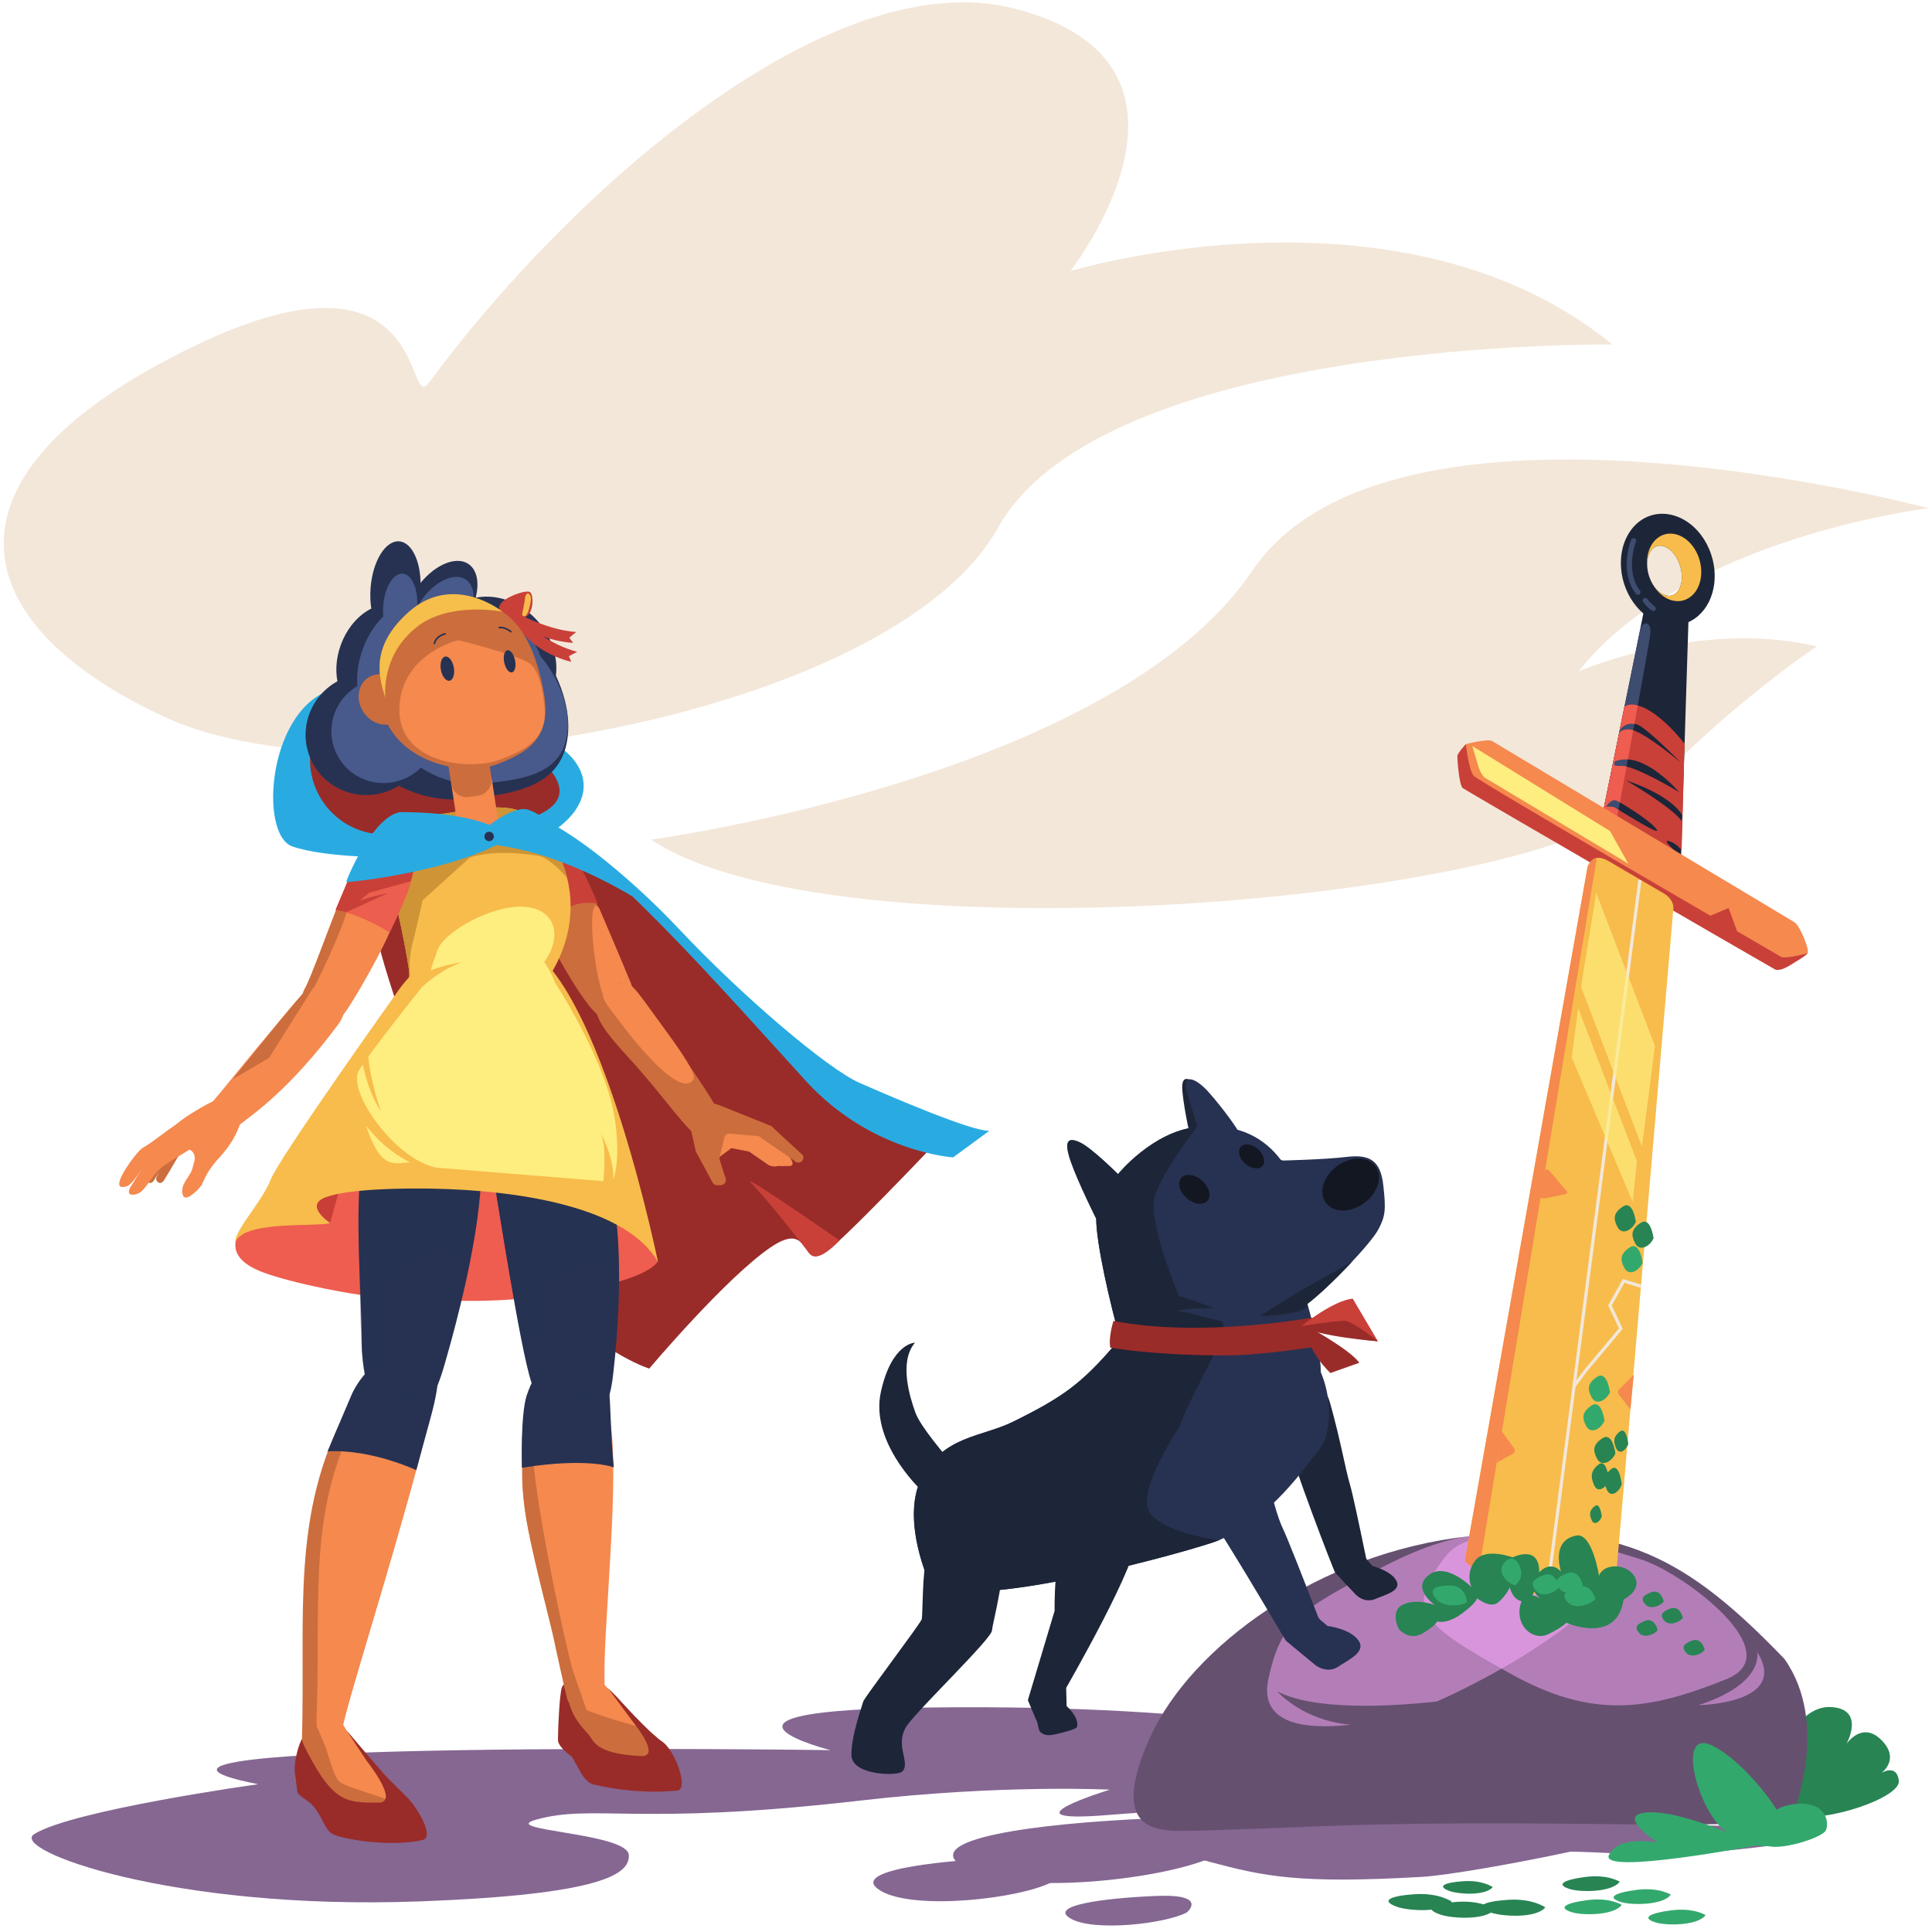<?xml version="1.0" encoding="utf-8"?>
<!-- Generator: Adobe Illustrator 23.1.0, SVG Export Plug-In . SVG Version: 6.00 Build 0)  -->
<svg version="1.1" xmlns="http://www.w3.org/2000/svg" xmlns:xlink="http://www.w3.org/1999/xlink" x="0px" y="0px"
	 viewBox="0 0 1200 1200" style="enable-background:new 0 0 1200 1200;" xml:space="preserve">
<style type="text/css">
	.st0{fill:#F3E7D9;}
	.st1{fill:#856792;}
	.st2{fill:#288453;}
	.st3{fill:#665070;}
	.st4{opacity:0.5;fill:#FFACFF;}
	.st5{fill:#1D2538;}
	.st6{fill:#3E4C6F;}
	.st7{fill:#C94039;}
	.st8{fill:#EE5D4F;}
	.st9{fill:#F5894E;}
	.st10{fill:#FEED7F;}
	.st11{fill:#F7BC4B;}
	.st12{fill:none;stroke:#F3E7D9;stroke-width:2;stroke-miterlimit:10;}
	.st13{opacity:0.7;fill:#FEED7F;}
	.st14{fill:#F6BE4A;}
	.st15{fill:#33A86D;}
	.st16{fill:#273252;}
	.st17{fill:#121721;}
	.st18{fill:#992C29;}
	.st19{fill:#29ABE2;}
	.st20{fill:#CC6D3D;}
	.st21{fill:#C93F37;}
	.st22{fill:#48598B;}
	.st23{fill:#F6874E;}
	.st24{opacity:0.4;fill:#273252;}
	.st25{opacity:0.4;}
	.st26{fill:#CE9436;}
	.st27{fill:#273150;}
	.st28{fill:#EC5E4D;}
	.st29{fill:none;stroke:#273252;stroke-linecap:round;stroke-linejoin:round;stroke-miterlimit:10;}
</style>
<g id="bg">
	<path class="st0" d="M1001.46,213.95c0,0-315.87-3.94-381.7,114.02S224.81,501.43,103.55,445.92s-145.51-142.24-6.93-218.56
		c173.78-95.71,154.13,31.62,169.76,10.41C353.8,119.19,515.54-24.1,630.16,5.33c135.12,34.69,34.65,163.05,34.65,163.05
		S869.81,106.41,1001.46,213.95z"/>
	<path class="st0" d="M404.36,521.48c0,0,286.69-38.45,373.31-166.81s420.08-39.03,420.08-39.03s-151.57,18.21-217.4,101.47
		c0,0,75.35-32.96,148.11-15.61c0,0-51.97,33.82-111.73,96.27C957.1,560.08,518.69,597.81,404.36,521.48z"/>
</g>
<g id="sword_x2F_rock">
	<g>
		<g>
			<path class="st1" d="M653.34,1169c0,0,20.71-17.16-27.88-15.15c-48.01,1.99-99.32,8.7-78.07,20.78S633.42,1179.32,653.34,1169z"
				/>
			<path class="st1" d="M756.48,1151.96c0,0,30.72-25.46-41.36-22.48c-71.22,2.95-147.34,12.91-115.81,30.83
				C630.83,1178.23,726.93,1167.28,756.48,1151.96z"/>
			<path class="st1" d="M737.11,1187.9c0,0,14.08-11.66-18.95-10.3c-32.63,1.35-67.5,5.91-53.06,14.12
				C679.55,1199.94,723.58,1194.92,737.11,1187.9z"/>
		</g>
		<path class="st1" d="M1130.32,1139.52c11.85-6.77-82.95-4.23-130.43-7.91c-3.28-0.25-6.93,0.31-10.85,0.4
			c-21.99-3.4-140.91-7.68-187.12-5.19c-46.05,2.48-95.92,17.57-50.65,29.6c33.96,9.02,55.06,13.76,131.9,9.34
			c15.71-0.9,58.26-8.35,92.23-15.65c12.01-0.07,50.64,2.61,64.51,1.81C1070.8,1150.14,1120.22,1145.29,1130.32,1139.52z"/>
		<path class="st2" d="M1103.54,1093.99c0,0,12.04-34.92,33.71-33.71c21.67,1.2,9.63,22.88,9.63,22.88s9.63-14.45,21.67-2.41
			c12.04,12.04,0,20.47,0,20.47s9.63-6.02,10.84,4.82c1.2,10.84-46.96,26.49-65.02,21.67
			C1096.31,1122.89,1103.54,1093.99,1103.54,1093.99z"/>
		<path class="st1" d="M562.39,1060.81c-138.43,2.81-46.55,26.24-46.55,26.24s-498.09-6.94-355.49,21.16
			c0,0-115.18,16.01-139.12,30.99c-15.57,9.75,85.45,47.47,239,41.8c115.96-4.28,130.91-17.49,130.35-28.78
			c-0.7-13.94-82.14-15.22-57.56-22.01c36.25-10,61.86,4.26,201.45-11.85c88.03-10.16,154.89-6.77,154.89-6.77
			s-69.28,21.24-1.57,15.78c131.28-10.58,158.86,2.61,175.08-19.17C886.9,1075.92,733.81,1057.33,562.39,1060.81z"/>
		<g>
			<path class="st3" d="M858.2,1133.17c135.44-2.72,229.8,4.69,255.19-5.47c0,0,23.7-56.74-5.08-97.37
				c-59.88-62.09-101.57-86.33-195.52-76.18c-93.95,10.16-172.95,68.84-198.34,124.7c-25.39,55.86,2.82,56.85,11.71,58.12
				C735.05,1138.25,816.03,1134.02,858.2,1133.17z"/>
			<path class="st4" d="M1072.33,1042.94c-48.45,19.52-83.25,25.12-134.6-3.65c-54.66-30.63-66.11-39.26-39.63-72.8
				c20.6-26.09,93.91-7.03,122.23,2.45C1046.22,977.61,1112.13,1026.9,1072.33,1042.94z"/>
			<path class="st4" d="M1091.39,1026.1c0,0,5.08,19.47-36.4,33.01C1054.99,1059.11,1111.7,1058.27,1091.39,1026.1z"/>
			<path class="st4" d="M986.53,964.8c-46.56-16.3-75.27-18.43-127.28,8.25c-52.02,26.68-63.9,34.06-71.46,70.06
				c-5.72,27.28,21.79,31.43,51.16,28.13c-29.62-2.36-45.64-20.68-45.64-20.68c23.05,11.71,67.61,9.68,99.12,6.28
				C943.89,1034.1,1030.77,980.29,986.53,964.8z"/>
			<g>
				<g>
					<path class="st5" d="M992.82,518.3l28.45-139.9c0.17-0.83,9.86-2.41,9.86-2.41l12.43,3.73l-4.61,164.5
						c-0.06,2.49-2.93,3.8-5.18,2.4l-39.15-24.45C993.25,521.33,992.52,519.75,992.82,518.3z"/>
					<path class="st5" d="M1006.73,521.15l23.31-144.42c0.33-1.57,18.86,3.48,18.81,5.13l-4.96,157.64
						c-0.15,4.75-5.59,7.26-9.86,4.59l-24.03-15.66C1007.45,526.83,1006.12,523.87,1006.73,521.15z"/>
					<path class="st6" d="M994.67,509.16c0,0,22.84-111.5,23.92-117.08c1.27-6.6,7.14-6.97,6.45,1.67
						c-0.46,5.72-21.37,118.09-21.37,118.09L994.67,509.16z"/>
					<path class="st7" d="M1046.35,462.01c0,0-17.33-23.05-32.1-24.36c-3.6-0.32-5.38,1.51-5.38,1.51l-2.95,14.68
						c0,0,2.69-5.98,10.76-3.91c4.72,1.21,21.71,18.07,27.36,23.78c-6.21-5.17-25.88-21.05-32.66-20.7
						c-6.01,0.31-5.94,3.23-5.94,3.23l-13.12,64.51l51.76,22.56l1.87-67.98c0,0-0.03-0.02-0.05-0.04L1046.35,462.01z
						 M1007.61,471.74c16.52-1.98,35.31,20.26,35.31,20.26s-27.18-16.47-35.72-16.27c-5.75,0.13-4.37-0.85-4.37-0.85
						S1000.65,472.57,1007.61,471.74z M1002.71,501.46c-1.48-0.62-5.23-0.42-5.23-0.42s3.32-5.01,6.11-3.96
						c2.79,1.06,21.2,12.36,25.31,17.96C1032.95,520.58,1004.19,502.08,1002.71,501.46z M1044.38,532.15c0,0-13.23-11.32-7.9-9.76
						c5.32,1.55,7.91,5.71,7.91,5.71L1044.38,532.15z M1044.71,510.36c-4.4-7.85-34.6-25.59-34.6-25.59s26.81,8.23,34.89,21.73
						L1044.71,510.36z"/>
					<g>
						<path class="st8" d="M994.68,509.16l8.99,2.68c0,0,0.62-3.32,1.64-8.85c-1.41-0.85-2.36-1.42-2.6-1.52
							c-1.48-0.62-5.23-0.42-5.23-0.42s3.32-5.01,6.11-3.96c0.47,0.18,1.37,0.64,2.57,1.32c1.12-6.07,2.55-13.78,4.12-22.26
							c-1.18-0.28-2.22-0.43-3.07-0.41c-5.75,0.13-4.37-0.85-4.37-0.85s-2.18-2.31,4.77-3.14c1.16-0.14,2.32-0.15,3.49-0.07
							c1.08-5.85,2.2-11.97,3.33-18.1c-1.17-0.4-2.21-0.6-3.04-0.56c-3.97,0.21-5.28,1.54-5.72,2.43
							c-4.2,20.51-8.23,40.21-10.02,48.97L994.68,509.16z"/>
						<path class="st8" d="M1015.15,449.63c0.71-3.85,1.4-7.68,2.09-11.43c-1-0.27-2-0.46-2.99-0.55c-3.02-0.27-4.74,0.97-5.22,1.38
							c-0.98,4.8-1.99,9.71-2.98,14.59C1006.59,452.62,1009.14,448.76,1015.15,449.63z"/>
					</g>
				</g>
				<path class="st9" d="M908.57,489.48l194.44,112.76c2.1,1.22,18.22-8.02,19.7-10.13s-4.85-17.35-8.21-19.35l-187.7-112.47
					c-2.75-1.64-16.32,1.9-16.32,1.9L908.57,489.48z"/>
				<path class="st10" d="M999.98,516.14l11.43,20.31l-88.91-53.25c-2.51-1.56-4.22-6.98-4.22-6.98l-3.81-12.86L999.98,516.14z"/>
				<path class="st7" d="M1122.71,592.11c0,0-1.39,1.58-4.51,3.46c-5.23,3.14-12.06,8.46-15.94,6.42
					c-3.88-2.05-190.58-110.24-193.69-112.5c-2.35-1.71-3.39-17.77-3.39-19.75c0-1.97,5.29-7.55,5.29-7.55s1.76,16.15,4.87,19.68
					s191.15,112.57,191.15,112.57C1109.02,595.28,1117.63,593.45,1122.71,592.11z"/>
				<path class="st11" d="M910.6,965.24l75.31-425.93c0.17-0.94,0.5-1.85,0.99-2.68l0,0c2.59-4.35,6.51-5.05,12.24-1.77
					c0,0,31.59,18.45,34.41,20.14c2.82,1.69,6.18,5,5.78,9.59l-35.32,411.81c-0.29,3.4-2.72,6.23-6.03,7.04l-35.62,8.71
					c-1.55,0.38-3.18,0.28-4.68-0.28l-38.04-14.28c-0.9-0.34-1.74-0.84-2.46-1.48l-4.02-3.54
					C911.09,970.75,910.12,967.97,910.6,965.24z"/>
				<path class="st9" d="M958.08,727.53l-1.46,15.41c-0.25,0.97,1.38,1.74,2.98,1.41l12.36-2.55c1.24-0.26,1.84-1.07,1.29-1.76
					l-10.9-12.86C961.43,726.01,958.41,726.25,958.08,727.53z"/>
				<path class="st9" d="M1014.79,853.86l-9.1,9.1c-0.85,0.85-0.94,2.2-0.2,3.15l7.18,9.34L1014.79,853.86z"/>
				<path class="st9" d="M932.69,888.99l7.65,10.43c0.88,1.2,0.5,2.9-0.8,3.62l-9.82,5.42L932.69,888.99z"/>
				<path class="st9" d="M986.36,537.56L986.36,537.56c1.77-3.64,5.63-5.78,5.26-3.54l-72.73,439.4c-0.26,1.6-2.18,2.28-3.4,1.21
					l-4.8-4.23c-0.54-0.48-0.79-1.2-0.67-1.91l76.08-430.24C986.14,538.01,986.23,537.77,986.36,537.56z"/>
				<line class="st12" x1="960.62" y1="991.82" x2="1018.6" y2="546.61"/>
				<polygon class="st13" points="976.24,656.79 1014.08,746.51 1016.72,721.31 980.25,626.21 				"/>
				<polygon class="st13" points="982.01,612.96 1019.86,712.23 1027.92,649.66 991.45,554.56 				"/>
				<polyline class="st12" points="1019.45,798.98 1008.44,795.6 999.98,810.83 1006.75,825.22 984.74,851.46 977.97,860.56 				"/>
				<polygon class="st7" points="1061.77,569.04 1073.62,563.97 1079.54,580.05 				"/>
				<path class="st5" d="M1038.13,319.77c-16.92-3.87-31.07,9.7-31.37,29.38c-0.29,18.67,12.12,35.68,27.54,38.79
					c15.24,3.08,28.81-8.37,30.54-26.33C1066.67,342.71,1054.83,323.59,1038.13,319.77z M1034.2,369.67
					c-5.84-1.89-10.82-10.07-11.09-18.42c-0.28-8.55,4.44-13.93,10.53-11.86c6.05,2.06,10.95,10.65,10.98,19.01
					C1044.65,366.58,1040,371.55,1034.2,369.67z"/>
				<g>
					<path class="st11" d="M1040.88,331.85c-9.6-2.38-17.66,5.44-17.92,17.13c-0.05,2.29,0.22,4.55,0.73,6.72
						c-0.33-1.46-0.54-2.96-0.59-4.46c-0.28-8.55,4.44-13.93,10.53-11.86c6.05,2.06,10.95,10.65,10.98,19.01
						c0.03,8.17-4.62,13.15-10.42,11.27c-3.61-1.17-6.89-4.76-8.94-9.29c2.8,6.38,7.88,11.31,13.75,12.66
						c9.01,2.07,16.87-4.97,17.63-16.03C1057.42,345.61,1050.41,334.21,1040.88,331.85z"/>
					<path class="st14" d="M1023.96,356.73c0.05,0.19,0.1,0.39,0.15,0.58C1024.06,357.12,1024.01,356.93,1023.96,356.73z"/>
					<path class="st14" d="M1024.68,358.97c0.11,0.3,0.24,0.59,0.36,0.88C1024.92,359.56,1024.79,359.27,1024.68,358.97z"/>
				</g>
				<g>
					<path class="st6" d="M1017.38,369.49c-0.48,0-0.96-0.22-1.27-0.63c-10.61-13.85-3.27-32.81-2.96-33.61
						c0.33-0.82,1.26-1.23,2.08-0.9c0.82,0.33,1.23,1.26,0.9,2.08c-0.07,0.18-6.97,18.09,2.52,30.47c0.54,0.7,0.41,1.71-0.3,2.25
						C1018.06,369.38,1017.72,369.49,1017.38,369.49z"/>
				</g>
				<g>
					<path class="st6" d="M1026.88,379.55c-0.33,0-0.66-0.1-0.95-0.31c-2.2-1.6-4-3.41-5.36-5.36c-0.51-0.73-0.33-1.73,0.4-2.23
						c0.73-0.51,1.73-0.33,2.23,0.4c1.16,1.66,2.71,3.21,4.62,4.6c0.72,0.52,0.87,1.53,0.35,2.24
						C1027.86,379.32,1027.37,379.55,1026.88,379.55z"/>
				</g>
			</g>
		</g>
		<g>
			<path class="st15" d="M1108.87,1143.19c8.74-4.85-23-48.44-45.64-59.11s-8.34,41.34,8.53,53.29S1100.13,1148.04,1108.87,1143.19z
				"/>
			<path class="st15" d="M1091.27,1146.2c0,0-43.84-21.31-66.8-20.53c-22.96,0.78,5.2,18.79,5.2,18.79s-24.23-4.99-30.33,7.75
				C993.25,1164.93,1091.27,1146.2,1091.27,1146.2z"/>
			<path class="st15" d="M1134.06,1136.89c2.2-4.72,0.53-18.62-19.61-16.32c-20.14,2.3-24.96,20.8-17.92,25.3
				S1131.86,1141.61,1134.06,1136.89z"/>
		</g>
		<g>
			<path class="st15" d="M1059.36,1189.5c0,0-7.37-4.77-21.36-2.95c-13.81,1.79-18.93,4.88-9.02,7.69
				C1035.35,1196.03,1054.47,1196.18,1059.36,1189.5z"/>
			<path class="st2" d="M1006.04,1168.76c0,0-7.37-4.77-21.36-2.95c-13.81,1.79-18.93,4.88-9.02,7.69
				C982.03,1175.3,1001.14,1175.44,1006.04,1168.76z"/>
			<path class="st15" d="M1037.78,1176.8c0,0-7.37-4.77-21.36-2.95c-13.81,1.79-18.93,4.88-9.02,7.69
				C1013.77,1183.34,1032.88,1183.48,1037.78,1176.8z"/>
			<path class="st15" d="M1007.31,1183.15c0,0-7.37-4.77-21.36-2.95c-13.81,1.79-18.93,4.88-9.02,7.69
				C983.3,1189.69,1002.41,1189.83,1007.31,1183.15z"/>
		</g>
		<g>
			<path class="st2" d="M901.82,1181.22c0,0-7.83-5.76-23.4-4.68c-15.38,1.06-21.24,4.14-10.48,7.9
				C874.86,1186.85,895.97,1188.28,901.82,1181.22z"/>
			<path class="st2" d="M959.81,1184.71c0,0-7.83-5.76-23.4-4.68c-15.38,1.06-21.24,4.14-10.48,7.9
				C932.84,1190.34,953.96,1191.77,959.81,1184.71z"/>
			<path class="st2" d="M927.17,1172.13c0,0-6.14-4.51-18.34-3.67c-12.05,0.83-16.64,3.24-8.21,6.19
				C906.05,1176.54,922.59,1177.66,927.17,1172.13z"/>
			<path class="st2" d="M928.44,1185.95c0,0-7.83-5.76-23.4-4.68c-15.38,1.06-21.24,4.14-10.48,7.9
				C901.48,1191.58,922.59,1193.01,928.44,1185.95z"/>
		</g>
	</g>
	<g>
		<g>
			<path class="st2" d="M1003.36,902.81c0,0-1.69-13.54-7.9-9.59c-6.21,3.95-6.21,7.9-3.39,12.98
				C994.9,911.27,1001.11,907.89,1003.36,902.81z"/>
			<path class="st15" d="M996.59,882.5c0,0-1.69-13.54-7.9-9.59s-6.21,7.9-3.39,12.98C988.13,890.96,994.34,887.58,996.59,882.5z"/>
			<path class="st15" d="M999.98,864.72c0,0-1.69-13.54-7.9-9.59c-6.21,3.95-6.21,7.9-3.39,12.98S997.72,869.8,999.98,864.72z"/>
			<path class="st15" d="M1020.29,784.31c0,0-1.69-13.54-7.9-9.59c-6.21,3.95-6.21,7.9-3.39,12.98
				C1011.83,792.78,1018.03,789.39,1020.29,784.31z"/>
			<path class="st2" d="M1027.06,769.08c0,0-1.69-13.54-7.9-9.59c-6.21,3.95-6.21,7.9-3.39,12.98
				C1018.6,777.54,1024.81,774.16,1027.06,769.08z"/>
			<path class="st2" d="M1007.31,922c0,0-1.39-13.54-6.47-9.59s-5.08,7.9-2.77,12.98C1000.39,930.46,1005.47,927.07,1007.31,922z"/>
			<path class="st2" d="M999.41,919.17c0,0-1.39-13.54-6.47-9.59c-5.08,3.95-5.08,7.9-2.77,12.98
				C992.49,927.64,997.57,924.25,999.41,919.17z"/>
			<path class="st2" d="M1011.37,896.9c0,0-1.12-10.97-5.24-7.77s-4.12,6.4-2.24,10.52C1005.76,903.76,1009.88,901.02,1011.37,896.9
				z"/>
			<path class="st2" d="M994.9,941.96c0,0-0.94-9.17-4.38-6.49c-3.44,2.67-3.44,5.35-1.88,8.79S993.65,945.4,994.9,941.96z"/>
			<path class="st2" d="M1016.06,758.92c0,0-1.69-13.54-7.9-9.59c-6.21,3.95-6.21,7.9-3.39,12.98S1013.8,764,1016.06,758.92z"/>
		</g>
		<g>
			<path class="st2" d="M939.46,967.28c0,0-16.93-6.35-23.28,2.12c-2.1,2.8-3.04,5.56-3.36,7.99c-0.65,4.92,1.25,8.52,1.25,8.52
				s-15.66-16.08-26.66-7.62s3.81,18.62,3.81,18.62s-10.58-4.23-19.47-0.42c-8.89,3.81-2.96,15.24-2.96,15.24s6.35,8.04,15.24,2.54
				s8.46-7.19,8.46-7.19s5.92,2.12,15.24-4.66s9.73-9.73,9.73-9.73s8.04,6.77,13.12,2.54s7.19-9.31,7.19-9.31s1.69,8.89,9.31,8.89
				S965.7,956.28,939.46,967.28z"/>
			<path class="st2" d="M1033.41,994.7c0,0-1.69-8.06-7.9-5.71c-6.21,2.35-6.21,4.7-3.39,7.72
				C1024.95,999.73,1031.15,997.72,1033.41,994.7z"/>
			<path class="st2" d="M1045.26,1004.86c0,0-1.69-8.06-7.9-5.71c-6.21,2.35-6.21,4.7-3.39,7.72
				C1036.8,1009.89,1043,1007.88,1045.26,1004.86z"/>
			<path class="st2" d="M1029.6,1012.47c0,0-1.69-8.06-7.9-5.71c-6.21,2.35-6.21,4.7-3.39,7.72S1027.35,1015.49,1029.6,1012.47z"/>
			<path class="st2" d="M1058.8,1024.75c0,0-1.69-8.06-7.9-5.71c-6.21,2.35-6.21,4.7-3.39,7.72
				C1050.34,1029.78,1056.55,1027.77,1058.8,1024.75z"/>
			<path class="st2" d="M1008.44,993.52c0,0,11.85-5.92,6.77-14.39c-5.08-8.46-19.47-8.04-22.01-0.42c0,0-4.23-26.66-13.97-24.97
				c-9.73,1.69-13.12,9.73-9.73,22.43c0,0-5.92-8.04-14.39,1.27c-8.46,9.31,2.54,16.08,2.54,16.08s-11-8.46-13.54,4.23
				c-2.54,12.7,8.46,21.58,17.35,17.35c8.89-4.23,11.43-7.19,11.43-7.19S1004.21,1021.87,1008.44,993.52z"/>
		</g>
		<path class="st15" d="M990.95,993.08c0,0-2.5-10.41-11.65-7.37c-9.16,3.04-9.16,6.07-4.99,9.97
			C978.46,999.58,987.62,996.98,990.95,993.08z"/>
		<path class="st15" d="M983.05,984.61c0,0-2.11-10.41-9.87-7.37c-7.75,3.04-7.75,6.07-4.23,9.97
			C972.48,991.12,980.23,988.51,983.05,984.61z"/>
		<path class="st15" d="M968.38,985.74c0,0-2.11-10.41-9.87-7.37c-7.75,3.04-7.75,6.07-4.23,9.97S965.56,989.64,968.38,985.74z"/>
		<path class="st15" d="M941.06,984.64c0,0,6.22-4.26,2.8-12c-3.28-7.42-8.67-4.67-10.83,0.12
			C930.86,977.56,936.35,983.62,941.06,984.64z"/>
		<path class="st15" d="M911.11,995.2c0,0-0.25-10.8-11.23-10.43c-10.98,0.37-11.72,3.31-8.02,8.27
			C895.56,997.99,906.43,998.05,911.11,995.2z"/>
	</g>
</g>
<g id="dog">
	<g>
		<path class="st5" d="M740.13,709.55c0,0-4.37-17.77-5.71-31.53c-1.28-13.15,6.38-7.81,14.46,1.34c8.46,9.59,16.65,26.8,18.9,30.75
			S748.59,723.09,740.13,709.55z"/>
		<path class="st5" d="M590.6,908.45c-2.57-3.75-18.62-21.72-22.01-31.03c-3.39-9.31-10.44-31.6-0.28-43.45c0,0-14.39,0-21.16,30.47
			c-6.77,30.47,22.86,59.1,25.39,61.51C583.83,936.67,597.93,919.17,590.6,908.45z"/>
		<path class="st5" d="M867.43,982.01c-3.16-6.36-14.94-9.34-14.94-9.34c-0.91-1.33-3.68-3.5-4-5.05
			c-4.36-21.18-8.46-40.36-9.95-45.36c-3.09-10.39-5.71-27.08-12.46-51.05c-6.75-23.97-33.14-5.68-28.01,18.22
			c3.66,17.04,30.38,86.39,31.27,87.46l11.72,12.46c3.02,3.66,8.13,6.06,13.42,3.71C859.77,990.7,870.52,988.24,867.43,982.01z"/>
		<path class="st5" d="M662.69,954.11c6.19-7.24,38.92-13.4,42.59,1.45c3.12,12.63-43.06,92.79-43.06,92.79l0.28,11.38
			c0,0,7.66,6.48,6.54,12.77c-0.26,1.48-8.14,3.5-14.55,4.91c-4.69,1.03-8.56-0.44-9.29-3.59l-0.92-3.98l-5.86-13.84l16.63-55.52
			C655.04,1000.47,654.24,963.99,662.69,954.11z"/>
		<path class="st16" d="M758.75,871.21c-14.11,1.97-55.86-14.39-62.63-38.09c-6.77-23.7-15.24-60.94-15.24-76.18
			c0,0-11.29-22.57-15.8-35.55c-4.51-12.98-1.69-15.24,5.64-11.85c7.34,3.39,23.7,19.75,23.7,19.75s21.44-26.52,49.09-29.34
			c27.65-2.82,42.88,8.46,51.91,20.31l1.2,0.56c0,0,25.89-0.56,39.99-2.26c14.11-1.69,20.88,2.26,22.57,17.49s1.41,19.19-3.1,27.65
			c-4.51,8.46-29.34,34.84-44.01,46.13c0,0,9.31,32.59,8.18,43.31C819.13,863.88,772.86,869.24,758.75,871.21z"/>
		<path class="st5" d="M735.33,837.64c0,0-32.45,19.19-39.22-4.51c-6.77-23.7-15.24-60.94-15.24-76.18c0,0-11.29-22.57-15.8-35.55
			c-4.51-12.98-1.69-15.24,5.64-11.85c7.34,3.39,23.7,19.75,23.7,19.75s21.44-26.52,49.09-29.34c0,0-21.58,27.79-26.24,43.03
			c-4.66,15.24,14.95,61.93,14.95,61.93s29.7,9.04,29.34,12.41C760.44,828.04,735.33,837.64,735.33,837.64z"/>
		<path class="st16" d="M745.84,706.8c0,0-5.2-16.85-8.46-28.14c-3.67-12.7,5.4-9.29,13.47-0.14c8.46,9.59,16.01,20.1,18.27,24.05
			C771.38,706.51,750.5,716.95,745.84,706.8z"/>
		
			<ellipse transform="matrix(0.662 -0.749 0.749 0.662 -275.397 825.405)" class="st17" cx="777.77" cy="718.15" rx="5.99" ry="8.99"/>
		<path class="st18" d="M809.72,822.48c0,0,28.79,15.51,34.55,23.97l-17.92,6.35C826.36,852.8,812.28,840.11,809.72,822.48z"/>
		
			<ellipse transform="matrix(0.662 -0.749 0.749 0.662 -302.753 805.689)" class="st17" cx="742.22" cy="738.63" rx="7.22" ry="10.84"/>
		<path class="st16" d="M765.52,813.66c0,0-47.48-8.43-71.94,20.31c-21.88,25.7-33.55,33.85-64.33,49.09
			c-19.34,9.58-43.25,8.63-56.71,34.7c-9.03,17.49-4.51,42.88,4.51,64.89c19.19,21.44,168.81-21.08,180-25.96
			c33.01-14.39,52.25-43.97,62.63-56.71c9.31-11.43,9.76-48.44-15.75-70.87C794.63,820.94,782.04,815.01,765.52,813.66z"/>
		<path class="st5" d="M757.91,820.43c-27.93-6.49-39.86-15.2-64.33,13.54c-21.88,25.7-33.55,33.85-64.33,49.09
			c-19.34,9.58-43.25,8.63-56.71,34.7c-9.03,17.49-4.51,42.88,4.51,64.89c19.19,21.44,168.81-21.08,180-25.96
			c0,0-38.93-5.08-44.01-19.47s19.47-50.78,19.47-50.78C740.98,861.9,767.81,822.73,757.91,820.43z"/>
		
			<ellipse transform="matrix(0.807 -0.591 0.591 0.807 -272.555 637.822)" class="st17" cx="838.65" cy="735.52" rx="19.11" ry="14.24"/>
		<path class="st16" d="M843.82,1018.98c-5.11-7.41-19.34-9.08-19.34-9.08c-1.36-1.5-5.04-3.73-5.77-5.62
			c-9.92-25.71-19.06-48.96-21.93-54.96c-5.95-12.45-9.61-37.42-22.91-66.2s-52.04,21.7-34.61,41.69
			c14.6,16.74,58.3,93.19,59.56,94.38l16.36,13.54c4.32,4.05,10.76,6.17,16.29,2.31C837.02,1031.16,848.82,1026.23,843.82,1018.98z"
			/>
		<path class="st5" d="M575.79,968.32c9.75-15.08,39.02-4.79,44.71-0.84c5.98,4.15-4.04,40.37-4.35,45.26
			c-0.32,5.11-43.94,47.06-52.33,58.36c-9.07,12.21,2.26,23.61-3.44,29.26c-2.89,2.86-31.15,2.49-31.54-10.08
			c-0.36-11.87,7.19-32.41,7.3-33.38c0.22-1.89,35.8-48.71,36.4-51.25C573.13,1003.16,572.89,972.8,575.79,968.32z"/>
		<path class="st5" d="M782.17,817.61c0,0,31.6-1.13,29.91-7.76c11.36-8.53,27.58-26.03,27.58-26.03l-33.22,18.55L782.17,817.61z"/>
		<g>
			<path class="st18" d="M691.6,820.43c0,0-3.24,9.87-1.97,16.65c0,0,26.88,4.8,71.1,4.8c23.7,0,57.56-5.64,57.56-5.64l-3.39-17.85
				C814.9,818.38,746.34,831.15,691.6,820.43z"/>
		</g>
		<g>
			<path class="st7" d="M808.25,823.68c0,0,20.17-16.21,31.99-17.03l15.62,26.47C855.86,833.12,820.14,829.58,808.25,823.68z"/>
			<path class="st18" d="M808.25,823.68c10.31,6.53,47.61,9.44,47.61,9.44s-15.24-12.18-20.14-12.67S808.25,823.68,808.25,823.68z"
				/>
		</g>
	</g>
</g>
<g id="cape">
	<path class="st18" d="M328.78,506.89c17.77,1.27,60.99,39.5,91.41,71.89c39.36,41.9,87.7,86.35,107.49,95.22
		c24.55,11,52.05,25.39,63.48,25.39c0,0-52.9,56.34-74.48,75.39c-21.58,19.04-10.16-19.04-38.09,0s-75.33,75.27-75.33,75.27
		s-24.55-7.25-60.94-40.63c-47.54-43.6-123.15-235.72-112.57-269.16S311.85,502.23,328.78,506.89z"/>
	<path class="st19" d="M328.78,506.89c17.77,1.27,62.26,37.44,92.68,69.83c39.36,41.9,92.56,87.16,112.43,95.87
		c22.71,9.96,69.12,29.82,80.55,29.82l-22.43,16.45c0,0-50.93-3.06-91.41-47.4C451.63,617.82,370.46,524.77,328.78,506.89z"/>
	<path class="st19" d="M247.57,532.51c0,0-45.09,0.68-66.1-6.83c-21.01-7.52-15.1-87.49,26.7-98.03
		C255.91,415.6,313.3,441.32,345.04,462c31.74,20.68,18.85,51.6-27.09,66.17C271.34,542.95,247.57,532.51,247.57,532.51z"/>
	<path class="st18" d="M347.55,491.29c0,25.68-83.47,26.96-108.92,26.96s-46.08-20.81-46.08-46.49s20.63-46.49,46.08-46.49
		S347.55,465.61,347.55,491.29z"/>
	<path class="st7" d="M501.3,776.7c-1.55-2.26-26.1-33.29-34.56-41.76c-8.46-8.46,54.73,35.55,54.73,35.55s-6.59,7.07-11.99,9.17
		C504.41,781.63,502.85,778.95,501.3,776.7z"/>
</g>
<g id="left_arm">
	<path class="st9" d="M465.26,715.26l-11-2.12l-14.88,11.07c-2.58-3.07,1.56-24.46,5.56-24.74c6.2-0.43,19.26-1.34,27.19,3.27
		c5.51,3.2,23.11,17.67,19.73,21.05c-0.74,0.74-4.3,0.42-4.3,0.42c-0.8,0.4-3.81-0.28-4.94,0.14s-3.31,0.16-5.11-0.6L465.26,715.26z
		"/>
	<path class="st20" d="M366,550.59c0,0,21.16,49.12,25.66,59.71c8.39,19.74-8.88,29.61-20.73,19.74s-35.53-55.76-39.97-66.62
		C326.52,552.56,353.66,536.28,366,550.59z"/>
	<path class="st9" d="M372.1,563.93c0,0,15.78,36.75,19.66,46.66c4.58,11.71-8.96,18.55-15.02,11.38
		C369.34,613.22,363.34,552.65,372.1,563.93z"/>
	<path class="st7" d="M321.03,506.61c7.53-4.67,25.21,4.55,35.54,23.99c11.44,21.54,14.61,30.55,14.61,30.55s-12.49-2.15-18.65,3.4
		c-10.01,9.02-17.82,19.2-17.82,19.2s-11.55-23.39-17.71-39.12C311.27,530.04,311.3,512.64,321.03,506.61z"/>
	<path class="st20" d="M446.73,691.41c5.09,13.62-7.64,18.9-15.26,12.97c-7.62-5.93-22.61-27.42-40.14-46.47
		c-20.17-21.92-27.5-32.67-14.65-42.05s13.45-8.46,34.14,21C425.03,657.09,444.33,684.99,446.73,691.41z"/>
	<path class="st9" d="M430.63,670.66c-9.59,13.92-47.05-37.85-47.05-37.85c-11.92-15.34-10.65-15.38-4.87-19.11
		c11.71-5.92,11.92-5.08,25.74,14.03C415.36,642.79,433.65,666.28,430.63,670.66z"/>
	<path class="st20" d="M453.25,704.12l17.41,1.49c0.88,0.08,1.68,0.51,2.22,1.21l20.45,14.12c1.18,1.51,3.42,1.64,4.76,0.26l0,0
		c0.99-1.01,1.18-2.56,0.48-3.79l-18.15-16.73c-0.35-0.62-0.91-1.1-1.57-1.36l-31.89-12.82c-1.14-0.46-9.87-3.69-15.61,2.07
		c-5.74,5.75-2.76,11.93-2.19,13.17l3.02,13.47c0.03,0.06,0.06,0.12,0.09,0.18l10.33,19.11c0.56,1.03,1.65,1.67,2.82,1.66l2.31-0.03
		c2.13-0.03,3.62-2.1,2.98-4.13l-3.68-11.53c-0.18-0.55-0.2-1.14-0.06-1.7l2.93-12.25C450.27,705.02,451.69,703.99,453.25,704.12z"
		/>
</g>
<g id="under_skirt">
	<path class="st8" d="M408.62,783.1c0,0-3.16,14.4-80.63,23.06c-31.61,3.53-62.51,1.16-87.24-0.12
		c-20.81-1.07-59.21-9.15-76.72-15.52c-17.4-6.33-32.79-19.55,8.25-48.4C213.4,713.22,389.53,729.77,408.62,783.1z"/>
	<path class="st21" d="M205.05,759.65c0,0-11.91-6.3-8.1-13.92s14.18-8.04,14.18-8.04L205.05,759.65"/>
</g>
<g id="hair">
	<g>
		<path class="st16" d="M352.86,455.04c-2.35,33.24-31.59,38.26-65.39,41.28c-20.32,1.81-41.96-6.19-56.01-20.06
			c-9.32-9.2-15.29-20.99-15.32-34.2c-0.06-33.13,37.31-62.71,71.1-65.73C321.05,373.3,355.39,419.33,352.86,455.04z"/>
		
			<ellipse transform="matrix(0.566 -0.824 0.824 0.566 -191.161 388.604)" class="st16" cx="273.66" cy="375.94" rx="30.98" ry="18.16"/>
		
			<ellipse transform="matrix(0.078 -0.997 0.997 0.078 -138.904 582.681)" class="st16" cx="245.67" cy="366.46" rx="30.18" ry="15.49"/>
		
			<ellipse transform="matrix(0.343 -0.939 0.939 0.343 -229.202 491.098)" class="st16" cx="236.44" cy="409.38" rx="35.1" ry="26.21"/>
		
			<ellipse transform="matrix(0.902 -0.431 0.431 0.902 -174.367 142.552)" class="st16" cx="227.7" cy="456.44" rx="38.02" ry="37.64"/>
		
			<ellipse transform="matrix(0.76 -0.65 0.65 0.76 -191.767 298.296)" class="st16" cx="308.31" cy="408.99" rx="34.37" ry="40.68"/>
	</g>
	<g>
		<path class="st22" d="M352.58,453.05c-1.92,27.13-25.78,31.22-53.35,33.68c-16.58,1.48-34.24-5.05-45.7-16.37
			c-7.6-7.51-12.48-17.12-12.5-27.91c-0.05-27.04,30.44-51.17,58.02-53.64C326.62,386.36,354.64,423.92,352.58,453.05z"/>
		
			<ellipse transform="matrix(0.566 -0.824 0.824 0.566 -195.8 391.937)" class="st22" cx="274.51" cy="382.01" rx="26.62" ry="15.6"/>
		
			<ellipse transform="matrix(0.078 -0.997 0.997 0.078 -146.707 595.316)" class="st22" cx="248.6" cy="377" rx="20.58" ry="10.56"/>
		
			<ellipse transform="matrix(0.343 -0.939 0.939 0.343 -223.733 501.505)" class="st22" cx="246.61" cy="410.68" rx="37.15" ry="22.52"/>
		
			<ellipse transform="matrix(0.902 -0.431 0.431 0.902 -172.399 146.95)" class="st22" cx="238.4" cy="454.29" rx="32.67" ry="32.34"/>
		
			<ellipse transform="matrix(0.76 -0.65 0.65 0.76 -195.403 297.499)" class="st22" cx="305.41" cy="413.52" rx="29.53" ry="34.96"/>
	</g>
</g>
<g id="right_leg">
	<g>
		<g>
			<path class="st16" d="M224.67,833.27c-0.06,13.3,3.47,45.96,21.16,46.83c17.35,0.85,24.25-11.81,30.05-31.74
				c8.27-28.42,46.36-162.59,2.12-166.26s-48.17,16.04-53.11,41.81C219.93,749.67,224.78,808.66,224.67,833.27z"/>
			<path class="st24" d="M226.78,855.13c0.62,2.77,12.27-17.77,12.27-17.77s-0.86-43.4,5.92-48.25c23.7-19.47,45.71-9.31,45.71-9.31
				c9.85-44.42,15.23-95.38-12.7-97.7c-44.25-3.68-48.17,16.04-53.11,41.81c-2.87,14.96-2.44,41.1-1.6,65.22
				C223.89,806.57,223.61,840.95,226.78,855.13z"/>
		</g>
		<path class="st20" d="M215.29,875.61c-34.63,65.01-25.59,126.67-27.72,203.96c-0.85,30.67,17.57,25.61,22.71,2.4
			c6.71-30.28,27.92-93.58,50.78-179.86C268.26,880.52,237.91,833.14,215.29,875.61z"/>
		<path class="st9" d="M221.69,880.42c-29.88,56.08-22.93,110.73-24.77,177.41c-0.18,6.56-0.65,11.84,0.1,16.24
			c1.69,10.02,12.32,14.35,15.66-0.71c5.78-26.12,28.78-95.64,48.51-170.09C267.39,884.65,241.21,843.78,221.69,880.42z"/>
		<path class="st16" d="M218.32,866.45c0,0,13.01-32.16,45.89-26.13c9.12,1.67,10.8,13.1,2.91,41.47
			c-5.47,19.68-8.04,29.83-8.56,31.35c0,0-27.98-13.22-55.06-11.67L218.32,866.45z"/>
		<g class="st25">
			<path class="st16" d="M243.38,843.24c-9.1,2.14-17.81,8.67-23.53,20.52c-6.77,14.02-16.57,38.44-16.57,38.44"/>
		</g>
		<path class="st24" d="M266.99,863.31c0,0-15.94,2.82-21.58-3.39c0,0,2.54,10.44,8.18,12.41c5.64,1.97,10.86-3.67,10.86-3.67
			l-5.08-0.56L266.99,863.31z"/>
	</g>
	<g>
		<path class="st9" d="M192.99,1088.89c2.44,22.16,4.95,50.53,52.09,45.14c23.91-2.74-5.66-30.51-14.27-40.85
			c0,0-15.02-16.98-16.29-19.68c-3.24-6.91-14.62-8.62-20.76,5.43C190.57,1086.19,192.64,1085.68,192.99,1088.89z"/>
		<path class="st20" d="M183.19,1102.28c-0.74,3.89,1.22,5.47,6.69,8.96c11.51,7.34,30.07,13.73,48.75,11.77
			c23.46-2.46-24.12-11.43-28.35-16.93c-4.23-5.5-5.93-16.5-9.31-23.91c-3.95-8.68-5.08-15.02-8.89-8.25
			C188.27,1080.7,184.03,1097.89,183.19,1102.28z"/>
	</g>
	<path class="st18" d="M187.57,1079.99c0,0-0.74,0.59,3.53,8.75c16.08,30.75,24.23,31.02,44.15,30.89
		c13.13-0.08-7.33-25.67-7.33-25.67l-12.56-19.08c0,0,10.65,12.73,22.64,26.34c7.37,8.37,16.19,15.45,19.32,20.58
		c5.44,7.56,11.45,19.72,5.02,21.11c-21.58,4.66-50.21-0.9-55.51-3.6c-5.3-2.7-5.93-10.17-12.63-17.99
		c-2.54-2.96-9.17-5.92-9.59-8.61c-0.45-6.91-2.58-11.85-1.02-20.1C185.24,1083.9,187.57,1079.99,187.57,1079.99z"/>
</g>
<g id="left_leg">
	<g>
		<g>
			<path class="st9" d="M350.32,1047.12c-3.89,14.93-0.25,17.68,3.85,22.41c30.43,35.09,37.62,21.53,42.49,23.84
				c16.23,7.71,16.72-11.72,9.4-15.79c-7.04-3.91-18.51-19.77-27.41-27.87c-4.16-3.79-4.47-6.15-10.15-6.91
				C362.58,1042.02,351.96,1040.82,350.32,1047.12z"/>
		</g>
		<g>
			<path class="st20" d="M350.41,1065.67c17.09,44.24,53.69,32.81,60.89,29.45c2.97-1.39-16.21-23.03-16.21-23.03
				s-21.66-5.8-33.37-11.01C349.46,1055.63,345.33,1052.54,350.41,1065.67z"/>
		</g>
		<path class="st18" d="M349.15,1047.71c1.23-2.28,1.46-1.24,1.86,0.41c3.06,12.83,4.11,17.97,14.38,29
			c3.5,3.75,3.41,12.15,32.67,13.6c12.41,0.62-2.97-18.64-2.97-18.64l-17.39-23.42l5.17,5.06c0,0,20.41,22.74,28.42,27.99
			c7.84,5.14,16.91,29.73,9.42,30.44c-19.12,1.8-37.35-0.22-52.56-3.9c-7.1-2.12-11.32-17.01-14.05-17.98c0,0-7.45-5.37-7.53-9.36
			C346.48,1077.08,347.43,1050.9,349.15,1047.71z"/>
	</g>
	<g>
		<path class="st16" d="M380.41,857.1c0,0,11.85-87.41-4.66-131.84c-9.88-26.59-28.44-31.52-48.55-30.88
			c-20.11,0.64-24.22,16.46-21.23,33.4c2.98,16.94,17,109.57,24.08,130.79c7.61,22.79,22.62,21.15,32.3,21.1
			C373.61,879.63,377.98,873.73,380.41,857.1z"/>
		<path class="st24" d="M345.7,789.96c7.62-5.08,38.44-7.61,38.44-7.61c-0.31-20.19-2.45-41.08-8.39-57.08
			c-9.88-26.59-28.44-31.52-48.55-30.88c-20.11,0.64-24.22,16.46-21.23,33.4c1.29,7.35,4.67,28.97,8.65,52.82
			c0,0,9.5,55.9,13.31,68.74c0.73-0.37,3.1-13.68,6.77-34.84C337.47,807.11,338.09,795.03,345.7,789.96z"/>
	</g>
	<g>
		<path class="st9" d="M331.01,876.68c-15.66,52.29-0.38,76.92,19.79,171.78c1.86,8.75,19.64,14.95,24.22,1.77
			c0.76-2.18,0.42-6.35,0.42-11.11c0-35.18,9.39-122.17,3.62-155.87C374.61,857.28,338.72,850.92,331.01,876.68z"/>
		<path class="st20" d="M324.39,910.04c-0.32,8.83,0.1,21.69,3.61,39.6c5.26,26.81,14.45,60.47,15.59,66.3
			c1.9,9.73,7.3,33.64,8.78,39.68c0.93,3.77,12.38,7.72,12.38,7.72s-7.22-20.44-8.89-25.67c-3.45-10.83-20.32-87.56-24.18-126.1
			C331.23,907.12,324.71,901.1,324.39,910.04z"/>
		<path class="st16" d="M327.14,866.77c5.96-18.12,14.08-22.07,28.4-22.41c12.06-0.29,22.19-0.98,23.36,27.42
			c0.76,18.51,1.48,32,2.36,39.65c0,0-15.61-6.37-57.08,0.21C324.17,911.63,323.19,878.78,327.14,866.77z"/>
		<path class="st24" d="M327.14,866.77c1.24-3.56,1.51,8.64,1.51,8.64l3.06,35.2c0,0-1.68,0.09-7.53,1.02
			C324.17,911.63,323.01,890.4,327.14,866.77z"/>
	</g>
	<path class="st24" d="M375.1,867.38c0,0-14.49-0.54-20.22-3.73C349.16,860.47,365.51,882.75,375.1,867.38z"/>
</g>
<g id="torso">
	<path class="st11" d="M327.93,623.27c-18.07,18.96-71.38-0.68-73.64-18.68c-0.96-7.66-3.73-25.45-11.85-57.92
		c-5.08-20.31-5.92-26.96-3.67-29.82c5.92-7.5,28.23-10.16,51.07-13.62c37.67-5.71,40.35,3.3,52.76,20.81
		C357.73,545.36,363.48,585.97,327.93,623.27z"/>
	<path class="st26" d="M266.57,547.88c-18.07,18.96-10.02,74.71-12.27,56.71c-0.96-7.66-3.73-25.45-11.85-57.92
		c-5.08-20.31-5.92-26.96-3.67-29.82c5.92-7.5,28.23-10.16,51.07-13.62c37.67-5.71,40.31,3.18,53.43,21.49
		C358.51,545.97,302.11,510.59,266.57,547.88z"/>
	<path class="st26" d="M255.99,586.82c-2.82,10.58-2.3,37.6-1.41,21.44c0.42-7.7-12.13-63.28-12.13-63.28l58.4-20.51l-38.37,34.7
		C262.47,559.17,258.81,576.24,255.99,586.82z"/>
	<path class="st11" d="M248.37,613.9c0,0-74.95,104.98-80.26,118.8c-5.33,13.85-22.67,31.63-21.91,38.91
		c5-13.83,50.62-9.32,58.85-11.96c0,0-16.7-11-2.6-16.08c14.09-5.08,46.28-5.63,65.19-5.3c56.46,0.98,121.84,11.83,141.05,45.61
		c0,0-32.17-158.08-76.76-192.46C288.22,557.72,248.37,613.9,248.37,613.9z"/>
	<path class="st26" d="M338.09,532.86c7.41,4.02,14.04,12.41,14.04,12.41s-1.34-9.45-7.9-18.76c-4.94-7.01-23.06,2.54-23.06,2.54
		S333.39,530.31,338.09,532.86z"/>
	<g>
		<path class="st10" d="M254.66,721.9c-9.75,0.69-18.31,5.02-27.27-22.81C227.39,699.09,237.26,713.32,254.66,721.9z"/>
		<path class="st10" d="M373.17,703.97c0,0,8.17,14.14,7.78,28.7c0,0.05,0,0.09-0.01,0.13c1.27-3.51,4.14-14.5,1.16-36.37
			c-5.08-37.24-37.24-85.91-37.24-85.91c-12.41-32.73-42.32-34.42-42.32-34.42c-23.67,0-31.06,11.08-34.97,26.55
			c10.11-3.91,20.09-5.15,20.09-5.15c-11.24,3.82-19.84,10.22-25.73,15.82c-7.75,9.72-23.69,29.86-33.18,42.98
			c1.08,14.57,7.78,33.78,7.78,33.78c-6.24-9.18-9.61-21.46-11.21-28.92c-0.91,1.32-1.7,2.51-2.33,3.53
			c-8.46,13.54,26.3,60.94,52.48,60.94l99.33,8.01C375.36,726.58,376.57,711.82,373.17,703.97z"/>
		<path class="st10" d="M318.34,563.41c-17.92,2.06-42.88,15.88-46.83,27.13c-1.44,4.11-0.95,7.57,0.89,10.42
			c8.24-2.59,15.26-3.46,15.26-3.46c-4.83,1.64-9.16,3.76-13.02,6.09c11.74,10.77,45.94,10.29,54.5,3.22
			C353.32,586.82,347.9,560.01,318.34,563.41z"/>
	</g>
</g>
<g id="neck">
	<path class="st9" d="M300.51,522.09l-3.94,0.6c-5.83,0.89-11.28-3.11-12.17-8.94l-3.86-25.23c-0.89-5.83,3.11-11.28,8.94-12.17
		l3.94-0.6c5.83-0.89,11.28,3.11,12.17,8.94l3.86,25.23C310.34,515.75,306.34,521.2,300.51,522.09z"/>
	<path class="st20" d="M296.98,494.18l-5.48,0.84c-5.41,0.83-10.46-2.88-11.29-8.29l-4.1-26.77c-0.83-5.41,2.88-10.46,8.29-11.29
		l5.48-0.84c5.41-0.83,10.46,2.88,11.29,8.29l4.1,26.77C306.09,488.3,302.38,493.36,296.98,494.18z"/>
</g>
<g id="right_arm">
	<g>
		<path class="st9" d="M211.55,558.04c-7.19,18.06-18.81,50.32-22.07,55.8s-3.35,13.84,5.3,18.13c8.66,4.29,15.19,2.12,19.09-2.52
			s26.17-42.34,30.82-57.44c3.65-11.85,1.19-24.86-5.22-27.93S218.74,539.98,211.55,558.04z"/>
		<path class="st20" d="M211.55,558.04c-7.19,18.06-18.81,50.32-22.07,55.8c-1,1.68-1.7,3.86-1.81,5.04
			c-0.26,2.66,1.68,2.9,4.38-0.32c2.14-2.55,17.87-34.47,23.31-52.1C219.84,551.95,214.8,549.89,211.55,558.04z"/>
		<path class="st28" d="M250.63,515.16c-9.39-3.25-22.15,1.83-31.03,23.42c-4.67,11.34-11.14,26.52-11.14,26.52
			s14.68,2.31,33.57,14.11c0,0,6.01-11.86,10.3-22.85C261.35,533.21,257.96,517.7,250.63,515.16z"/>
		<path class="st7" d="M250.63,515.16c-9.39-3.25-22.15,1.83-31.03,23.42c-4.67,11.34-11.14,26.52-11.14,26.52l6.63,1.41
			l14.25-12.06l25.82-7.12C260.87,528.23,257.16,517.42,250.63,515.16z"/>
	</g>
	<path class="st9" d="M135.57,680.2c0,0-9.12,9.42-6.14,14.74c2.8,5,12.84,9.07,19.99,3.26c7.16-5.81,30.16-20.9,60.73-62.01
		c13.04-17.52-12.29-29.73-22.41-18.66C177.63,628.61,135.57,680.2,135.57,680.2z"/>
	<path class="st20" d="M144.54,670.33l22.57-13.26l27.27-43.35c0,0-3.73,0.56-6.64,3.82C177.76,628.73,144.54,670.33,144.54,670.33z
		"/>
	<g>
		<path class="st20" d="M114.36,711.96c0,0-9.86,17-12.5,21.16c-2.3,3.62-5.72,0.51-4.66-1.94
			C98.26,728.72,105.5,711.19,114.36,711.96z"/>
		<path class="st20" d="M108.15,711.96c0,0-9.86,17-12.5,21.16c-2.3,3.62-5.72,0.51-4.66-1.94
			C92.05,728.72,99.3,711.19,108.15,711.96z"/>
		<path class="st9" d="M150.1,693.77c-0.92,5.94-4.62,15.12-13.62,24.95c-6.94,7.58-8.51,11.41-11.05,16.91
			c-0.64,1.38-2.33,3.1-4.02,4.66c-5.39,4.94-7.59,4.17-8.14,0.89c-0.64-3.85,1.26-6.76,4.65-11.89c1.73-2.63,2.05-5.79,2.65-7.51
			c0.76-2.18,1.06-7.41-5.26-8.49c-6.5-1.12-10.03-9.63-7.86-12.77c3.81-5.5,28.68-19.71,31.55-18.89
			C145.32,682.79,151.02,687.83,150.1,693.77z"/>
		<path class="st9" d="M117.42,705.29c2.15,0.61,4.98,4.83,2.07,7.41c-2.91,2.58-18.03,10.31-22.21,15.37
			c-4.97,6.02-7.71,11.29-10.8,12.89c-3.95,2.04-9,1.78-4.92-4.5c5.79-8.89,10.08-18.52,20.01-23.44
			C111.5,708.1,115.27,704.68,117.42,705.29z"/>
		<path class="st9" d="M116.9,712.74c4.83-4.98-0.52-17.2-4.07-16.19s-19.71,14.23-23.45,15.95c-3.75,1.72-12.26,14.18-14.14,18.6
			c-1.88,4.42-2.04,7.17,3.14,5.85c5.18-1.31,11.23-16.02,18.33-19.73C103.81,713.51,112.07,717.72,116.9,712.74z"/>
	</g>
	<path class="st7" d="M241.03,554.66c0,0-15.78,3.16-21.42,6.59c-5.64,3.43-4.26,5.22-4.26,5.22L241.03,554.66z"/>
</g>
<g id="cape-front">
	<g>
		<path class="st19" d="M316.5,519.95c-31.11,21.16-101.68,28.5-101.46,27.84c2.26-6.79,17.52-40.53,33.32-43.35
			C258.96,504.4,300.49,504.79,316.5,519.95z"/>
		<path class="st19" d="M327.37,502.74c-10.16-2.26-31.04,14.48-32.17,18.99s34.01-2.49,97.91,35.18
			C415.06,569.85,343.73,506.69,327.37,502.74z"/>
		<circle class="st27" cx="303.81" cy="519.53" r="2.93"/>
	</g>
</g>
<g id="head">
	<g>
		<g>
			<path class="st7" d="M328.88,367.6c3.2,1.09,2.84,17.04-5.15,15.99c-7.51-0.99-15.77-3.28-13.25-7.91
				C313.01,371.04,325.68,366.51,328.88,367.6z"/>
			<path class="st11" d="M329.75,372.78c0,0-1.29,9.65-4.05,10.04c-2.76,0.39-0.35-4.14,0.27-10.44
				C326.6,366.07,330.2,368.73,329.75,372.78z"/>
		</g>
		<path class="st7" d="M310.72,379.11c0,0,14.06,12.02,27.42,16.56c10.1,3.44,17.84,3.59,17.84,3.59l-2.36-3.17l4.31-3.58
			c0,0-18.03-0.16-43.76-15.65L310.72,379.11z"/>
		<path class="st7" d="M315.99,383.55c0,0,10.51,14.15,22.35,20.9c8.95,5.1,16.48,6.59,16.48,6.59l-1.45-3.5l5.18-2.74
			c0,0-17.59-3.29-38.58-22.85L315.99,383.55z"/>
		
			<ellipse transform="matrix(0.824 -0.566 0.566 0.824 -204.245 210.908)" class="st20" cx="237.79" cy="434.63" rx="14.3" ry="16.28"/>
		<path class="st27" d="M292.68,381.71c3.58,6.29-8.51,13.84-21.38,21.16c-12.87,7.32-26.21,8.15-29.78,1.86
			c-3.58-6.29,3.96-17.33,16.83-24.64S289.1,375.42,292.68,381.71z"/>
		<path class="st20" d="M235.45,425.68c0.47-38.19,31.52-49.53,39.23-51.01c38.47-7.39,55.77,15.41,63.12,55.77
			c5.37,29.48-12.08,37.76-29.54,44.42C287.26,482.88,234.86,473.36,235.45,425.68z"/>
		<path class="st9" d="M248.13,437.98c2.06-28.91,29.86-38.86,36.71-40.32c0,0,37.37,9.08,44.56,14.74s8.53,24.68,8.53,24.68
			c3.44,22.07-12.25,29.1-27.9,34.91C291.22,478.98,245.56,474.09,248.13,437.98z"/>
		<path class="st14" d="M259.86,388.69c20.22-15.13,52.27-8.75,52.27-8.75s-30.36-24.6-58.22,0.1
			c-24.99,22.15-18.08,41.79-14.57,53.51C239.34,433.56,235.96,406.58,259.86,388.69z"/>
	</g>
</g>
<g id="eyes">
	
		<ellipse transform="matrix(0.984 -0.176 0.176 0.984 -68.924 55.602)" class="st16" cx="278.14" cy="415.3" rx="4.08" ry="7.63"/>
	
		<ellipse transform="matrix(0.979 -0.205 0.205 0.979 -77.531 73.716)" class="st16" cx="316.56" cy="410.57" rx="3.43" ry="7"/>
	<path class="st29" d="M276.48,393.7c0,0-5.43,1-6.65,5.94"/>
	<path class="st29" d="M317.31,392.34c0,0-3.54-3.04-7.21-2.53"/>
</g>
</svg>

